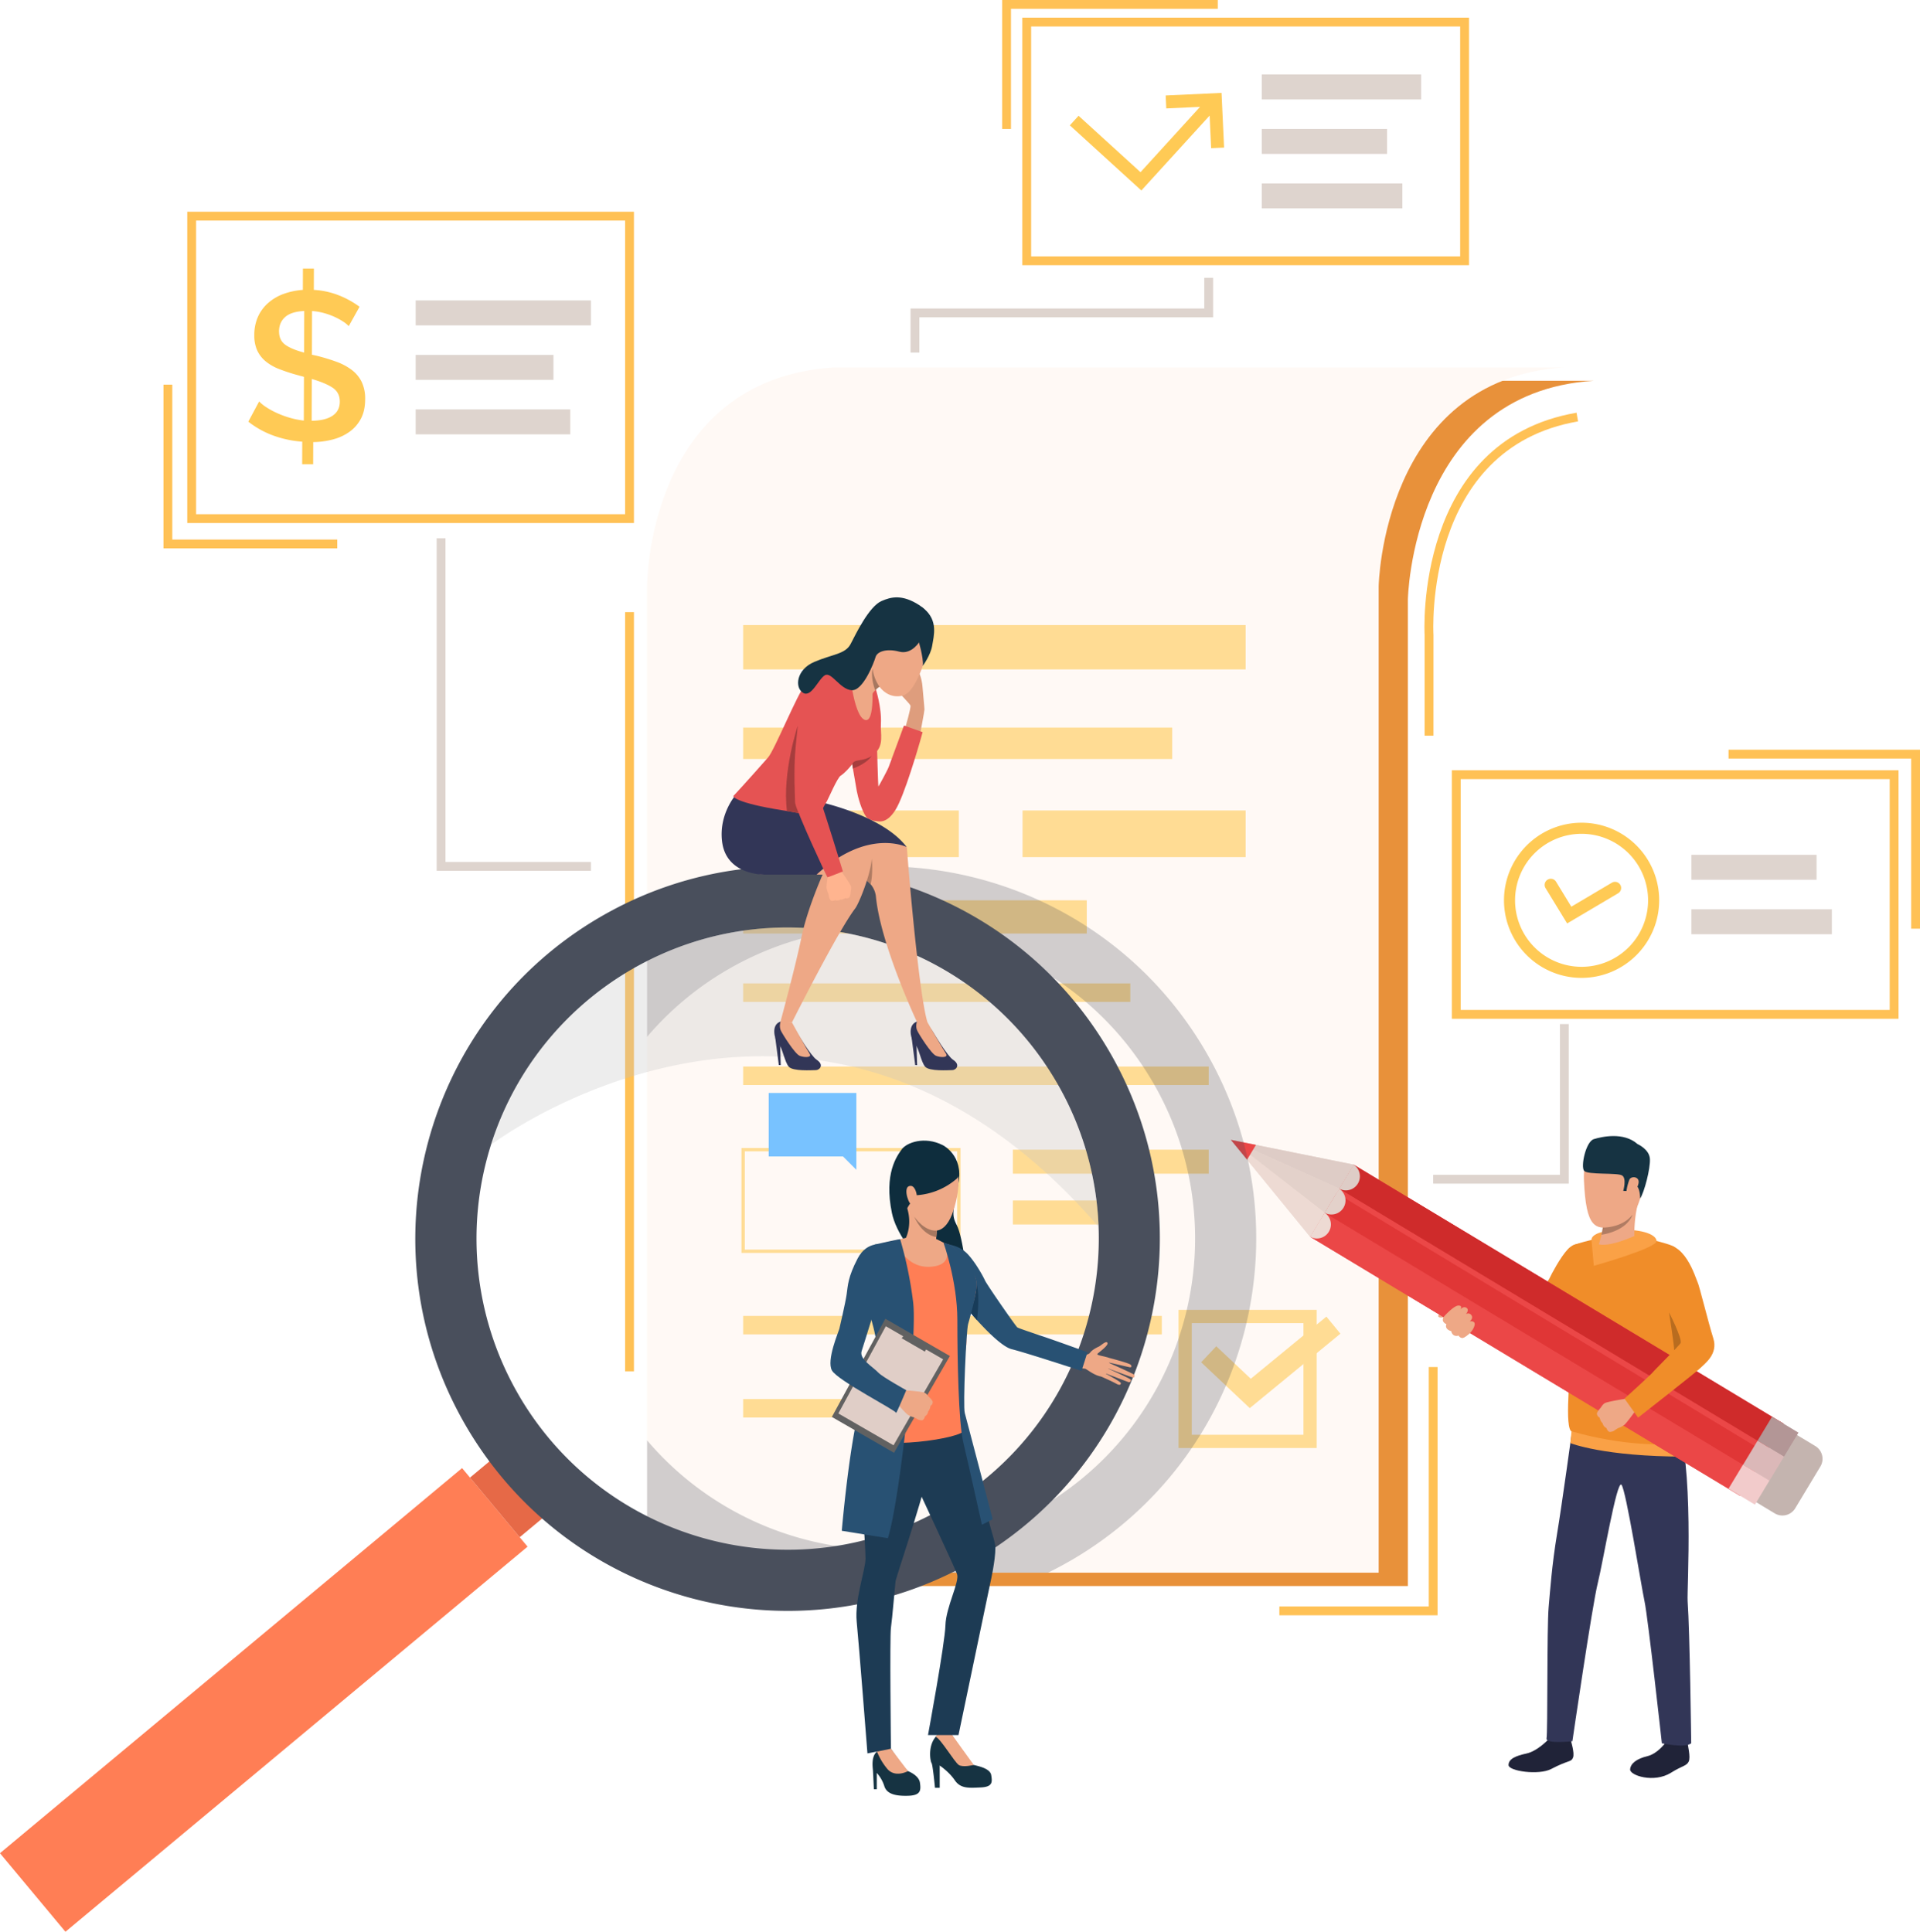 <svg xmlns="http://www.w3.org/2000/svg" xmlns:xlink="http://www.w3.org/1999/xlink" viewBox="0 0 1739.73 1750.6"><defs><style>.cls-1{mask:url(#mask);filter:url(#luminosity-noclip-3);}.cls-2,.cls-4{mix-blend-mode:multiply;}.cls-2{fill:url(#linear-gradient);}.cls-3{mask:url(#mask-2);filter:url(#luminosity-noclip-4);}.cls-4{fill:url(#linear-gradient-2);}.cls-5{isolation:isolate;}.cls-6{mask:url(#mask-3);}.cls-7{fill:url(#linear-gradient-3);}.cls-8{mask:url(#mask-4);}.cls-9{fill:url(#linear-gradient-4);}.cls-10{fill:#e8913a;}.cls-11{fill:#ffc155;}.cls-12{fill:#fff9f5;}.cls-13{fill:#ffdc94;}.cls-14{fill:#ffca55;}.cls-15{fill:#ded4ce;}.cls-16{fill:#202338;}.cls-17{fill:#2f6b8c;}.cls-18{fill:#323657;}.cls-19{fill:#faa146;}.cls-20{fill:#eea886;}.cls-21{fill:#f08d29;}.cls-22{fill:#b86c1f;}.cls-23{fill:#c4b4af;}.cls-24{fill:#eb4747;}.cls-25{fill:#cf2b2b;}.cls-26{fill:#e03636;}.cls-27{fill:#eddad3;}.cls-28{fill:#deccc6;}.cls-29{fill:#e3d1ca;}.cls-30{fill:#b39696;}.cls-31{fill:#dbb8b8;}.cls-32{fill:#f2cbcb;}.cls-33{fill:#163342;}.cls-34{fill:#b07c63;}.cls-35{fill:#3f444f;opacity:0.24;mix-blend-mode:hard-light;}.cls-36{fill:#ff7e55;}.cls-37{fill:#e66947;}.cls-38{fill:#494f5c;}.cls-39{fill:#c2c2c2;opacity:0.3;}.cls-40{fill:#de9d7d;}.cls-41{fill:#e55353;}.cls-42{fill:#a77860;}.cls-43{fill:#ffb48f;}.cls-44{fill:#a63d3d;}.cls-45{fill:#0e2d3d;}.cls-46{fill:#78c2ff;}.cls-47{fill:#1d3b54;}.cls-48{fill:#285173;}.cls-49{fill:#183c59;}.cls-50{fill:#616161;}.cls-51{fill:#e0cec7;}.cls-52{fill:#eea987;}.cls-53{filter:url(#luminosity-noclip-2);}.cls-54{filter:url(#luminosity-noclip);}</style><filter id="luminosity-noclip" x="658.48" y="-9069.3" width="353.38" height="32766" filterUnits="userSpaceOnUse" color-interpolation-filters="sRGB"></filter><mask id="mask" x="658.48" y="-9069.3" width="353.38" height="32766" maskUnits="userSpaceOnUse"><g class="cls-54"></g></mask><linearGradient id="linear-gradient" x1="608.02" y1="1624.47" x2="1067.53" y2="1615.68" gradientUnits="userSpaceOnUse"><stop offset="0" stop-color="#fff"></stop><stop offset="1"></stop></linearGradient><filter id="luminosity-noclip-2" x="1281.23" y="-9069.3" width="353.38" height="32766" filterUnits="userSpaceOnUse" color-interpolation-filters="sRGB"></filter><mask id="mask-2" x="1281.23" y="-9069.3" width="353.38" height="32766" maskUnits="userSpaceOnUse"><g class="cls-53"></g></mask><linearGradient id="linear-gradient-2" x1="1281.23" y1="1606.04" x2="1634.61" y2="1606.04" xlink:href="#linear-gradient"></linearGradient><filter id="luminosity-noclip-3" x="658.48" y="1603.94" width="353.38" height="32.36" filterUnits="userSpaceOnUse" color-interpolation-filters="sRGB"></filter><mask id="mask-3" x="658.48" y="1603.94" width="353.38" height="32.36" maskUnits="userSpaceOnUse"><g class="cls-1"><path class="cls-2" d="M1011.86,1620.13c0,8.93-79.1,16.18-176.69,16.18s-176.69-7.25-176.69-16.18,79.11-16.19,176.69-16.19S1011.86,1611.19,1011.86,1620.13Z"></path></g></mask><linearGradient id="linear-gradient-3" x1="608.02" y1="1624.47" x2="1067.53" y2="1615.68" gradientUnits="userSpaceOnUse"><stop offset="0" stop-color="#ff9f55"></stop><stop offset="1" stop-color="#ffd255"></stop></linearGradient><filter id="luminosity-noclip-4" x="1281.23" y="1589.86" width="353.38" height="32.36" filterUnits="userSpaceOnUse" color-interpolation-filters="sRGB"></filter><mask id="mask-4" x="1281.23" y="1589.86" width="353.38" height="32.36" maskUnits="userSpaceOnUse"><g class="cls-3"><ellipse class="cls-4" cx="1457.92" cy="1606.04" rx="176.69" ry="16.18"></ellipse></g></mask><linearGradient id="linear-gradient-4" x1="1281.23" y1="1606.04" x2="1634.61" y2="1606.04" xlink:href="#linear-gradient-3"></linearGradient></defs><title>Followup0</title><g class="cls-5"><g id="Layer_2" data-name="Layer 2"><g id="&#x421;&#x43B;&#x43E;&#x439;_1" data-name="&#x421;&#x43B;&#x43E;&#x439; 1"><g class="cls-6"><path class="cls-7" d="M1011.86,1620.13c0,8.93-79.1,16.18-176.69,16.18s-176.69-7.25-176.69-16.18,79.11-16.19,176.69-16.19S1011.86,1611.19,1011.86,1620.13Z"></path></g><g class="cls-8"><ellipse class="cls-9" cx="1457.92" cy="1606.04" rx="176.69" ry="16.18"></ellipse></g><path class="cls-10" d="M1443.93,345.08H781.85C612,356.38,612.79,543.45,612.79,543.45h0v893.91h662.9V543.45S1278.83,355.75,1443.93,345.08Z"></path><rect class="cls-11" x="566.42" y="554.75" width="8" height="688.01"></rect><path class="cls-11" d="M1331.07,240.36H926.33V16h404.74Zm-396.74-8h388.74V24H934.33Z"></path><path class="cls-11" d="M574.42,474H169.68V191.88H574.42Zm-396.74-8H566.42V199.88H177.68Z"></path><path class="cls-11" d="M1720.27,923.26H1315.53V698.06h404.74Zm-396.74-8h388.74V706.06H1323.53Z"></path><path class="cls-12" d="M1417.46,332.94c-165.1,10.67-168.24,198.37-168.24,198.37v893.92H586.32V531.31s-.75-187.07,169.06-198.37Z"></path><rect class="cls-13" x="673.37" y="566.46" width="455.33" height="40.18"></rect><rect class="cls-13" x="673.37" y="659.37" width="388.79" height="28.46"></rect><rect class="cls-13" x="673.37" y="734.49" width="195.44" height="42.27"></rect><rect class="cls-13" x="926.56" y="734.49" width="202.14" height="42.27"></rect><rect class="cls-13" x="673.37" y="815.89" width="311.36" height="30.13"></rect><rect class="cls-13" x="673.37" y="891.22" width="350.81" height="16.74"></rect><rect class="cls-13" x="673.37" y="966.55" width="421.85" height="16.74"></rect><path class="cls-13" d="M870.31,1135.45H671.87v-95.07H870.31Zm-195.44-3H867.31v-89.07H674.87Z"></path><rect class="cls-13" x="917.77" y="1041.88" width="177.45" height="21.76"></rect><rect class="cls-13" x="917.77" y="1087.92" width="125.77" height="21.76"></rect><rect class="cls-13" x="673.37" y="1192.54" width="379.37" height="16.74"></rect><rect class="cls-13" x="673.37" y="1267.87" width="199.83" height="16.74"></rect><path class="cls-14" d="M1420,836.86l-19.55-32a5.57,5.57,0,1,1,9.51-5.81l13.82,22.64,36.76-21.76a5.57,5.57,0,0,1,5.67,9.59Z"></path><path class="cls-14" d="M1433.09,886.2a70.31,70.31,0,1,1,70.31-70.31A70.39,70.39,0,0,1,1433.09,886.2Zm0-130.57a60.27,60.27,0,1,0,60.26,60.26A60.33,60.33,0,0,0,1433.09,755.63Z"></path><polygon class="cls-14" points="1096.05 104.75 1097.43 134.29 1109.16 133.75 1106.85 84.18 1056.23 86.53 1056.77 98.26 1087.37 96.84 1033.43 156.05 977.3 104.91 969.39 113.59 1034.2 172.63 1096.05 104.75"></polygon><path class="cls-14" d="M316,295.56a26.6,26.6,0,0,0-5.05-4.13,58.76,58.76,0,0,0-7.74-4.23,63.73,63.73,0,0,0-9.65-3.48,55.66,55.66,0,0,0-10.81-1.85l-.12,39.6,3.63.78a168.85,168.85,0,0,1,18.64,5.61,52.88,52.88,0,0,1,14,7.51,30.5,30.5,0,0,1,8.87,10.84,35,35,0,0,1,3.1,15.6q0,10.15-3.69,17.31A33.77,33.77,0,0,1,317.1,391a45.13,45.13,0,0,1-15,7.13,73.08,73.08,0,0,1-18.28,2.52l-.07,20.09-9.95,0,.07-20.47a96.64,96.64,0,0,1-26.2-5.54A82.43,82.43,0,0,1,225,382.13l9.81-18.33a34.17,34.17,0,0,0,6.11,5,69.32,69.32,0,0,0,9.36,5.2A86.75,86.75,0,0,0,262,378.43a76,76,0,0,0,13.29,2.72l.13-39.61c-.76-.25-1.56-.48-2.39-.68a24.58,24.58,0,0,1-2.39-.67A161.67,161.67,0,0,1,253,334.48a44.2,44.2,0,0,1-12.51-7.21,28.14,28.14,0,0,1-7.52-9.88,32.69,32.69,0,0,1-2.54-13.69,40.25,40.25,0,0,1,3.31-16.63A36.42,36.42,0,0,1,243,274.56a43.75,43.75,0,0,1,13.9-8.18,64.58,64.58,0,0,1,17.52-3.67l.06-19.33,9.95,0-.06,19.32a73.65,73.65,0,0,1,22.94,5.05A83.14,83.14,0,0,1,325.79,278Zm-63.15,4.77q0,8,5.6,12.07t17.1,7.14l.13-37.69q-11.68.52-17.24,5.39T252.82,300.33ZM307.9,364q0-8.41-6.65-12.74t-18.73-7.81l-.12,37.88q12.24-.15,18.86-4.53T307.9,364Z"></path><rect class="cls-15" x="376.65" y="272.27" width="158.82" height="22.6"></rect><rect class="cls-15" x="376.65" y="321.64" width="124.83" height="22.6"></rect><rect class="cls-15" x="376.65" y="371.01" width="140.07" height="22.6"></rect><rect class="cls-15" x="1532.55" y="774.67" width="113.48" height="22.6"></rect><rect class="cls-15" x="1532.55" y="824.05" width="127.33" height="22.6"></rect><rect class="cls-15" x="1143.34" y="67.51" width="144.38" height="22.6"></rect><rect class="cls-15" x="1143.34" y="116.88" width="113.48" height="22.6"></rect><rect class="cls-15" x="1143.34" y="166.25" width="127.33" height="22.6"></rect><polygon class="cls-15" points="1421.46 1072.66 1298.61 1072.66 1298.61 1064.66 1413.46 1064.66 1413.46 928.05 1421.46 928.05 1421.46 1072.66"></polygon><polygon class="cls-15" points="833.05 319.54 825.05 319.54 825.05 279.57 1091.22 279.57 1091.22 251.75 1099.22 251.75 1099.22 287.57 833.05 287.57 833.05 319.54"></polygon><polygon class="cls-15" points="535.47 789.14 395.67 789.14 395.67 487.79 403.67 487.79 403.67 781.14 535.47 781.14 535.47 789.14"></polygon><path class="cls-11" d="M1298.86,666.7h-8v-91c-.1-1.5-9.82-176.25,137.66-201.68l1.36,7.88c-140.46,24.22-131.13,191.85-131,193.54Z"></path><polygon class="cls-11" points="1739.73 841.62 1731.73 841.62 1731.73 687.43 1566.24 687.43 1566.24 679.43 1739.73 679.43 1739.73 841.62"></polygon><polygon class="cls-11" points="305.6 496.97 148.12 496.97 148.12 348.59 156.12 348.59 156.12 488.97 305.6 488.97 305.6 496.97"></polygon><polygon class="cls-11" points="916.06 116.88 908.06 116.88 908.06 0 1103.44 0 1103.44 8 916.06 8 916.06 116.88"></polygon><polygon class="cls-11" points="1302.61 1463.85 1159.24 1463.85 1159.24 1455.85 1294.61 1455.85 1294.61 1238.88 1302.61 1238.88 1302.61 1463.85"></polygon><path class="cls-16" d="M1402.25,1577.09s-9.44,9.91-19,12-16.27,4.72-16.35,10.41,27.57,9.43,38.53,3.7c16.36-8.56,18-6,19.84-10.26s-2.18-15.71-2.07-17.06C1423.33,1574.18,1402.25,1577.09,1402.25,1577.09Z"></path><path class="cls-17" d="M1403.31,1572.35a38.38,38.38,0,0,0-1.06,4.74c.18.1,21.58,2.5,20.93-1.22-.52-3-1.27-6.31-1.27-6.31Z"></path><path class="cls-16" d="M1508.83,1579.68s-6.94,9.65-16.23,11.87-15.08,6.38-15.53,11.9,21.58,12.76,37.06,3.06c10.17-6.38,14-6,16-10.07s-1.07-15.41-.87-16.72C1529.53,1578.09,1508.83,1579.68,1508.83,1579.68Z"></path><path class="cls-17" d="M1509.11,1574.91a40.91,40.91,0,0,0-.28,4.77c.17.1,20.56,3.71,20.44,0a28.19,28.19,0,0,0-1.29-6.56Z"></path><path class="cls-18" d="M1424.89,1293.61s-9.91,72-14,96.31c-4.73,28.46-6.33,52-7.65,66.69-1.66,18.53-.74,113.32-1.9,118.73s23.43,2.6,23.43,2.6,18-123.57,23-143.3c4.61-18.37,17.27-94.09,21.47-89.07s17.8,91.27,20.91,105.76,15.68,128.52,15.68,128.52,20.9,4.54,26.6,0c0,0-1.27-101.68-3.25-128.84-.76-10.35,6.55-123.92-11-169.71C1509,1257.1,1424.89,1293.61,1424.89,1293.61Z"></path><path class="cls-19" d="M1424,1297l-1.11,10.81s30.19,12.23,103.69,12.24v-12.37Z"></path><path class="cls-20" d="M1339.36,1161s-4.4,9.71-7,10.32-5.71,3.84-7.95,4.84-9.27,1.54-11.15,3.38c-.78.76-3.73,7.23-5.46,8.59s-5.56,3.7-4.38,5.15,5.18.31,5.18.31a2.83,2.83,0,0,0-.85,2.94c1.25,3.14,3.36,3.27,3.36,3.27s-.67,2.36.18,3.52c1.88,2.57,3.92,2.65,3.92,2.65a5.38,5.38,0,0,0,1.81,3.23,4.78,4.78,0,0,0,4.67.78s2.1,2.88,4,2.32,3-2,4.42-2.86,11-11.93,14.53-22.3a79.43,79.43,0,0,1,9.7-18.8Z"></path><path class="cls-21" d="M1341.36,1210.11s34.16,15.54,46.3,12.56c5.61-1.38,13-9.13,20-18.24,2.32-3,4.59-6.15,6.75-9.26h0c8.62-12.45,15.38-24.37,15.38-24.37s25.47-29.86,5-43.16c0,0-7.42-2.78-14.23,4.52s-14.82,22.57-16.61,26.47-26.8,40-28.1,40.79-12.23-2.06-21-2.79c-14.29-1.19-11.45-1.8-11.45-1.8Z"></path><path class="cls-21" d="M1454,1121s-26.23,5.42-29.34,8.17c-3.38,2.94-9.33,31.66-9.69,39.66s3.16,41.42,6.54,53.86-4.45,65.42,1.82,74.16c0,0,54,17.33,106,10.58,0,0-11.14-50-9.07-67.05,2.66-21.85,9.07-72.18,9.07-72.18s-6.94-33.89-11.56-37.8-36.75-10.28-36.75-10.28Z"></path><path class="cls-22" d="M1512.36,1189.36s5,32.23,4.61,34.3S1539.39,1217.18,1512.36,1189.36Z"></path><path class="cls-23" d="M1626.68,1366.86l22.78-37.81a13.55,13.55,0,0,0-4.61-18.59l-57.08-34.39a13.55,13.55,0,0,0-18.59,4.61l-22.78,37.81a13.54,13.54,0,0,0,4.61,18.59l57.08,34.39A13.54,13.54,0,0,0,1626.68,1366.86Z"></path><rect class="cls-24" x="1363.47" y="978.01" width="76.33" height="455" transform="translate(3157.56 627.09) rotate(121.07)"></rect><rect class="cls-25" x="1402.05" y="956.21" width="25.44" height="455" transform="translate(-329.26 1784.64) rotate(-58.93)"></rect><rect class="cls-26" x="1388.92" y="978.01" width="25.44" height="455" transform="matrix(-0.52, 0.86, -0.86, -0.52, 3157.55, 627.07)"></rect><rect class="cls-24" x="1375.79" y="999.8" width="25.44" height="455" transform="translate(3156.32 671.39) rotate(121.07)"></rect><polygon class="cls-27" points="1187.08 1120.79 1226.47 1055.41 1138.04 1037.57 1115.29 1032.98 1129.98 1050.94 1187.08 1120.79"></polygon><path class="cls-28" d="M1213.34,1077.2a12.73,12.73,0,0,0,13.13-21.79Z"></path><path class="cls-29" d="M1200.21,1099a12.73,12.73,0,0,0,13.13-21.8Z"></path><path class="cls-27" d="M1187.08,1120.79a12.73,12.73,0,0,0,13.13-21.79Z"></path><rect class="cls-30" x="1598.34" y="1288" width="25.44" height="27.96" transform="translate(-335.57 2010.01) rotate(-58.93)"></rect><rect class="cls-31" x="1585.21" y="1309.79" width="25.44" height="27.96" transform="translate(3556.46 638.27) rotate(121.07)"></rect><rect class="cls-32" x="1572.08" y="1331.59" width="25.44" height="27.96" transform="translate(3555.18 682.45) rotate(121.07)"></rect><polygon class="cls-28" points="1213.34 1077.2 1115.29 1032.98 1226.47 1055.41 1213.34 1077.2"></polygon><polygon class="cls-29" points="1200.21 1098.99 1115.29 1032.98 1213.34 1077.2 1200.21 1098.99"></polygon><polygon class="cls-27" points="1200.21 1098.99 1115.29 1032.98 1187.08 1120.79 1200.21 1098.99"></polygon><polygon class="cls-24" points="1129.98 1050.94 1138.04 1037.57 1115.29 1032.98 1129.98 1050.94"></polygon><path class="cls-20" d="M1458.64,1297.69a11.28,11.28,0,0,0,3.44-.81s1.76-1.25,3.07-2.06a10.53,10.53,0,0,1,1-.58,20.24,20.24,0,0,0,5.72-3c2.2-1.84,9.68-12.24,9.68-12.24l-4.47-5.64-3.44-5.87s-17.41,2.69-19.66,4.17a7.67,7.67,0,0,0-.62.46c-1.79,1.43-2.51,3.26-3.37,4.12-.31.31-3.19,3.69-3,5a4.36,4.36,0,0,0,2.42,3.45s.77,3.52,2.68,5a6.42,6.42,0,0,0,3.5,4.47S1456.65,1297.38,1458.64,1297.69Z"></path><path class="cls-21" d="M1503.26,1129.64c-3.43,1.33-7.08,9.65-4.37,26,2.91,17.51,8.69,25,11,29.08s15.1,29.31,12.81,32.63-24,24.72-25.25,26.46-25.48,23.67-25.48,23.67l12.34,17.23s52.3-40.85,56.38-44.93,16.27-12.65,11.76-26.9c-4.58-14.48-12.82-48.38-14.29-51S1526,1120.84,1503.26,1129.64Z"></path><path class="cls-20" d="M1309.14,1192.32s8.38-9.34,12.56-9.17,1.34,3.71,1.34,3.71,2.75-3.54,5.73-1.67-.56,5.84-.56,5.84a3.45,3.45,0,0,1,5,.81c2.2,2.94-1.46,5.57-1.46,5.57s5.53-.83,4.35,3.7c-2,7.63-10.23,11.28-10.23,11.28s-2.36.92-4.28-2.06c0,0-5.21,2-6.65-4,0,0-6.25-1.44-4.33-6.28C1310.61,1200,1304.33,1197.58,1309.14,1192.32Z"></path><path class="cls-19" d="M1442.1,1123.63s-1.58-7.18,20.88-8.84,37.65,3.38,38.07,9.83-56.89,22.52-56.89,22.52Z"></path><path class="cls-20" d="M1464.81,1039.88s-31.55-11.67-29.57,30.25,9.36,46.18,30.11,40.32,22.49-32.31,25.19-45S1475.12,1041.71,1464.81,1039.88Z"></path><path class="cls-20" d="M1448.77,1127.6s7.56,3.33,32.18-7.51c0,0-.7-16.87,4.13-32.63s-33,21-33,21c.4.28.47,1.86.25,4a45.08,45.08,0,0,1-1.22,6.52C1449.7,1124.31,1450,1123.37,1448.77,1127.6Z"></path><path class="cls-33" d="M1486.16,1086.21s.09-11.2-4.57-12.23-7,5.44-7,5.44l-3.75-.2s3.35-11.35-1.09-14-31-.32-34.33-4.14,1.5-26.51,8.74-28.74,27-6.74,39.61,4.45c0,0,10.8,4.67,11.24,13.57S1490,1080.13,1486.16,1086.21Z"></path><path class="cls-34" d="M1451.08,1119c24.45-4.11,28.1-18,28.16-18.23-9.5,12.25-26.94,11.71-26.94,11.71A45.08,45.08,0,0,1,1451.08,1119Z"></path><path class="cls-20" d="M1476.32,1069.22c1.39-3.69,9.26-3.23,8.45,2.63s-7.3,14.88-9.91,13.18S1474.4,1074.32,1476.32,1069.22Z"></path><path class="cls-13" d="M1193.08,1312.25H1067.87v-125.2h125.21Zm-113.21-12h101.21v-101.2H1079.87Z"></path><polygon class="cls-13" points="1132.43 1276.12 1088.36 1234.57 1102.07 1220.02 1133.34 1249.49 1201.86 1193.18 1214.56 1208.64 1132.43 1276.12"></polygon><path class="cls-35" d="M1092.61,953.11C999.08,792,792.65,737.26,631.54,830.82a337.21,337.21,0,0,0-45.22,31.42V939.6a281.35,281.35,0,0,1,73-60.89c134.64-78.2,307.17-32.42,385.37,102.22a280.59,280.59,0,0,1,38,130.87c.13,3.5.2,7,.2,10.45,0,97.18-50.29,191.74-140.39,244-119.77,69.53-269.55,41-356.18-60.94v77.44a333.4,333.4,0,0,0,65.86,42.44H949.71c7-3.42,13.81-7.11,20.62-11C1131.41,1320.64,1186.17,1114.21,1092.61,953.11Z"></path><rect class="cls-36" x="-33.51" y="1494.17" width="545.11" height="92.68" transform="translate(1408.93 2570.88) rotate(140.19)"></rect><rect class="cls-37" x="445.05" y="1321.52" width="29.12" height="70.34" transform="translate(1681.23 2104.67) rotate(140.19)"></rect><path class="cls-38" d="M422,1291.88C515.52,1453,722,1507.73,883,1414.18s215.85-300,122.3-461.07-300-215.84-461.07-122.29S328.42,1130.79,422,1291.88Zm47.9-27.81A281.92,281.92,0,0,1,572.08,878.71c134.64-78.19,307.17-32.42,385.36,102.22a280.7,280.7,0,0,1,38,130.87h0c3.74,100.8-46.88,200.3-140.19,254.49C720.59,1444.47,548.06,1398.71,469.87,1264.07Z"></path><path class="cls-39" d="M444.88,1037.45s293.6-222.93,550.54,74.35h0a280.7,280.7,0,0,0-38-130.87C879.25,846.29,706.72,800.52,572.08,878.71A280.9,280.9,0,0,0,444.88,1037.45Z"></path><path class="cls-40" d="M820.25,659.55s5.39-18.22,4.71-20.15-13.37-14.24-13.26-15.73,17-11.89,18.7-14.86,4.85,5.72,5.46,13.23,1.82,19.46,1.8,21.07-3.95,22.09-3.95,22.09Z"></path><path class="cls-41" d="M771.41,687.75s.31,1.9.79,4.73h0c.3,1.76.65,3.88,1,6.14,1.19,7,2.61,15.4,3.15,18.29,1,5.3,4.33,17.58,8.51,23.38,1.73,2.41,6.28,3.53,8.59,3.75,2.66.24,9.68,3,17.89-10s21.26-58.61,22-61.09S836,663.5,836,663.5l-16.89-6S807,690.47,805.27,695c-1.3,3.45-8.91,17.28-9.29,17.71S794.64,675,794.64,675Z"></path><path class="cls-18" d="M845.83,935.81s12.46,21.12,17.72,24.57c7.14,4.68,2.67,9.42-.72,9.42s-20.72,1.25-24.53-3.08S832.59,949.4,829,946s-7.21-16.89,1.73-20.17C838.67,922.94,845.83,935.81,845.83,935.81Z"></path><path class="cls-20" d="M840.43,926.51s14.27,24.74,16.73,28.4-4.63,3.65-9,1.91-15.45-19.48-17-22.71c-1.89-3.86-.34-8.27-.34-8.27Z"></path><polygon class="cls-18" points="825.97 939.83 829.27 965.19 831.01 965.26 830.47 947.02 825.97 939.83"></polygon><path class="cls-18" d="M722.25,935.81s12.46,21.12,17.72,24.57c7.14,4.68,2.67,9.42-.72,9.42s-20.72,1.25-24.53-3.08S709,949.4,705.46,946s-7.34-17.24,1.73-20.17C715.14,923.27,722.25,935.81,722.25,935.81Z"></path><path class="cls-20" d="M717.6,926.57s13.53,24.68,16,28.34-4.64,3.65-9,1.91-15.45-19.48-17-22.71c-1.89-3.86-.33-8.27-.33-8.27Z"></path><polygon class="cls-18" points="702.39 939.83 705.69 965.19 707.43 965.26 706.89 947.02 702.39 939.83"></polygon><path class="cls-20" d="M667,743.55l112.77,51.38a21.79,21.79,0,0,1,5.72,3.19h0a21.36,21.36,0,0,1,3.45,3.28A20.7,20.7,0,0,1,793.73,813c4.4,43.63,37,112.84,37,112.84,10.47,5.12,9.67.67,9.67.67-6.6-21.18-14.63-108.47-17.5-143.57-.6-7.43-1-12.52-1.06-14.15-.06-1.11-1.27-2.56-3.36-4.25C803,752,739.37,726,739.37,726,691.56,724.8,667,743.55,667,743.55Z"></path><path class="cls-20" d="M658.67,761.19c3.49,30.48,34,31.41,34,31.41h52.73s-13.85,30.83-19.2,56.83c-5.67,27.59-19,76.41-19,76.41s.87,1.66,10.41.73c0,0,41.4-82.51,57.24-103.25,3.41-4.46,13.18-28.69,14.86-43.14.57-4.87.22-8.62-1.59-10.15a131.56,131.56,0,0,0-11.65-7.95C760,751.66,731.26,735.63,715.28,732c-21.41-4.81-46-13.82-46-13.82S655.18,730.71,658.67,761.19Z"></path><path class="cls-18" d="M739.94,792.61H692.71s-34.36.89-38.37-29.53C651,737.57,667,720,667,720s16,4.29,36.11,9.13a155.64,155.64,0,0,1,36.3-3.16s59.93,12.07,82.11,41.63C821.48,767.64,786.29,749.89,739.94,792.61Z"></path><path class="cls-20" d="M791,592.68c-.18,3.43-.25,6.86-.29,10.18,0,1,0,2,.11,3.07a31.84,31.84,0,0,0,6.11,16.42h0c4.86,6.4,12.22,10.15,20.85,8.1,15.76-3.74,26.25-54.89,26.25-54.89-4.31-20-31-21.19-41.7-14C793.86,567.19,791.64,579.85,791,592.68Z"></path><path class="cls-41" d="M664.41,721.51s.48,5.86,45.15,12.91l3.5.57c4.12.68,7.62,1.31,10.62,1.86,21.18,3.9,16.9,3.8,25.71-11,1.21-2,9.34-21.14,12.4-22.94s8.8-7.84,11.18-11.57,11.37-1.33,19.78-8.68,4.91-17.95,5.43-26.51c.89-15-4.79-32.14-4.79-32.14-23.54-44.09-57.83-9.11-64.09-2.78S701.79,679.77,696,686.38C675.35,709.84,664.41,721.51,664.41,721.51Z"></path><path class="cls-20" d="M769.43,604.42s3.49,42.93,13.74,47.78C793.71,657.19,790,615,790,615S781.35,597.25,769.43,604.42Z"></path><path class="cls-33" d="M831.71,578.69s5.43,17.71,4.46,24.68c0,0,7.09-9.54,8.5-18.27s5.58-22.73-7.47-33.46S831.71,578.69,831.71,578.69Z"></path><path class="cls-20" d="M778.49,617.09c0,10.59,11.31,16.55,12.17,11.52.09-.57,1.4-1.94,2.39-3h0l.91-.94a14.2,14.2,0,0,1,2.95-2.36,50.72,50.72,0,0,1,10.39-4.54l-11.39-31.2s-2.15,2.44-4.93,6.07C785.82,599.41,778.46,610.2,778.49,617.09Z"></path><path class="cls-42" d="M793.05,625.65l.91-.94a14.2,14.2,0,0,1,2.95-2.36s-5.59-7.66-6.11-16.42C790.8,605.93,788.32,612.59,793.05,625.65Z"></path><path class="cls-43" d="M752.84,816.08a9.12,9.12,0,0,1-1.54-2.54s-.3-1.79-.59-3a9,9,0,0,0-.26-1,16.81,16.81,0,0,1-1.55-5.2c-.2-2.41,1.6-13,1.6-13l6-.65,5.54-1.41s8.65,12,9.1,14.21c0,.22.07.44.09.64.19,1.92-.47,3.43-.48,4.44,0,.38-.32,4.08-1.24,4.72a3.61,3.61,0,0,1-3.48.58s-2.56,1.62-4.58,1.37a5.4,5.4,0,0,1-4.74.54S754.19,817.08,752.84,816.08Z"></path><path class="cls-41" d="M751.32,637.63s5.9-22.16-9.49-21.83-16.45,19.54-16.89,23.34-5.71,48.68-5.1,57.17-1.09,20.06.71,31.31c1.36,8.43,28.75,67.15,29.2,67.38s14-5.3,14-5.3-17.56-57.3-19.89-62.62c-3.62-8.25-2.21-14.27-2.38-18.34S750.64,641.08,751.32,637.63Z"></path><path class="cls-33" d="M833.86,580.55s-7.43,13.1-19,10-20.06-.07-21.46,4.8-11.31,31-21.79,30.16-18.12-16.77-24-13.66-12.34,20.74-20,16-6.18-21,10.23-28,28.1-7,32.89-16.19,16.7-34.11,28.09-39c8.44-3.67,18.48-6.41,34.31,3.85S844,575.56,844,575.56Z"></path><path class="cls-34" d="M785.45,798.12h0a21.36,21.36,0,0,1,3.45,3.28s2.33-8.7,1-23.49C789.9,777.92,789.84,784.28,785.45,798.12Z"></path><path class="cls-44" d="M713.06,735c4.12.68,7.62,1.31,10.62,1.86h0s-3.28-7.55-3.25-10-1.56-29.36.52-50.07,1.93-19.23,1.93-19.23S708.6,700.16,713.06,735Z"></path><path class="cls-44" d="M772.2,692.48h0c.3,1.76.28,1.7.66,4,13.16-4.8,16.77-11.1,16.93-11.42-4.49,3.28-10.73,3.67-13.9,4.43S772.2,692.48,772.2,692.48Z"></path><path class="cls-45" d="M854.31,1037.82s18.86,9.22,14.19,34.31-6.72,28.47-1.51,38.28,11.37,51.62,6.68,59.55-58.09-34.83-65.5-70.71,4.69-51.84,9-57.78S837.66,1029.37,854.31,1037.82Z"></path><polygon class="cls-46" points="696.54 990.47 775.95 990.47 775.95 1048.02 775.95 1060.14 763.83 1048.02 696.54 1048.02 696.54 990.47"></polygon><path class="cls-33" d="M862.4,1571.7a47.13,47.13,0,0,0,5.51,9.2c2.63,3.45,10.84,17.59,14.46,18.58s14.79,3,15.78,9.2,1.48,10.68-9.53,11.18-18.25,1.15-23.51-6.58S851.47,1600,851.47,1600v20.16H847.2s-2-21-3.13-22.46-4.11-17.59,6.08-26S862.4,1571.7,862.4,1571.7Z"></path><path class="cls-20" d="M882.37,1599.48s-9.86,2.46-13.64,0-16.63-24.19-20.89-25.49c0,0,4.12-8.37,14.56-2.29C862.4,1571.7,879.58,1595.86,882.37,1599.48Z"></path><path class="cls-20" d="M978.62,1227.67s6.84,1.32,9.18-1.9c2-2.73,6.53-4.83,7.93-5.48,1.87-.87,6.62-5.67,7.73-3.32s-7.44,8.29-9,9.89,8.4,2.32,10.11,3.88-.39,18-7.16,16.68-13.15-7.11-14.38-7.09a42,42,0,0,1-5-.74Z"></path><path class="cls-20" d="M1003.07,1230.07s20.46,5.28,21.53,6.78.71,2.58-1.22,2.17-19.91-4.54-19.91-4.54,23.16,10.32,24.3,11.36c.67.6.12,2.75-.94,2.63s-24.59-9-24.59-9,21.6,9.68,22.3,10.83a1.63,1.63,0,0,1-2,2.24c-1.65-.6-22.21-8.45-22.21-8.45s15.28,8,15.3,9.35c0,.81-.38,2.69-4.26.49s-13.57-6.41-13.57-6.41Z"></path><path class="cls-33" d="M807.27,1584.77s11,16.35,15.45,20.29c0,0,9.87,3.62,10.85,10.52s.82,11.51-10.85,11.84-19.32-1.77-21.45-8.83a32.18,32.18,0,0,0-6.82-11.88v14.79h-2.63s-.65-14.3-.82-16.93-1.89-12.74,3.66-17.22S807.27,1584.77,807.27,1584.77Z"></path><path class="cls-47" d="M799.88,1269.12S786,1287.2,782.2,1308.64s2.23,93.44,2.06,104-10,37-8,57S786,1589,786,1589l21.3-4.22s-1.23-101.33,0-109.71,3.71-38.94,4.2-42.39,31.31-94.08,31.31-109.55S833.41,1243.89,799.88,1269.12Z"></path><path class="cls-47" d="M869.73,1276.18s22.85,87.2,25.56,99.28,6.64,22,6.64,27.17c0,11.9-4.42,31-4.42,31l-29,138.75H840.87s15.39-83.24,15.81-99.52,13-39.48,10.5-46.38S827.49,1340,827.49,1340,799.3,1250.87,869.73,1276.18Z"></path><path class="cls-20" d="M822.72,1605.06s-11.27,6.31-18.53-1.79a57,57,0,0,1-9.53-15.92l12.61-2.58Z"></path><path class="cls-48" d="M860.29,1128a28.52,28.52,0,0,1,16.54,8.52c7.12,7.62,13.8,19.78,15.66,23.85s28,41.75,29.35,42.6,14.49,5.24,23.19,8.17c13.43,4.52,40.35,14.3,40.35,14.3L980,1242.38s-50.63-16.57-63.3-19.69c-15.5-3.82-51.19-49.6-51.19-49.6S838.94,1141.91,860.29,1128Z"></path><path class="cls-36" d="M843.86,1121.4s12.2,5.77,16.43,6.61,20.68,22.2,23.56,30,0,19.48-5.93,33.21-.34,18.3-3,32-1.84,65.07-1.33,72.7-79.32,19.18-95.08,5.28c0,0,10.67-46.27,23.3-59.48,2.73-2.86,2.45-21.89.58-26.64S779.46,1175,779.46,1175s-1.54-35.92,7.63-43c8-6.19,29.67-8.39,33.57-9.75S835.89,1120.22,843.86,1121.4Z"></path><path class="cls-20" d="M849.68,1107.33s-.36,3.35-.78,7.89c-.16,1.8-.34,3.78-.5,5.82a135,135,0,0,0-.64,16s-12.69,12.7-27.1-14.83c0,0,6.06-11.36,1.5-26.82S849.68,1107.33,849.68,1107.33Z"></path><path class="cls-49" d="M885.17,1196.28s3.05-20.3-.19-32.64c0,0,0,10.61-5.82,25.69Z"></path><path class="cls-20" d="M810.92,1124.12s8.72,25.76,32.66,23.86,11.35-21.75,11.35-21.75-6-3.42-7.64-3.74-26.48-.64-26.48-.64Z"></path><path class="cls-48" d="M854.93,1126.23s12.54,34.69,12.54,70,1,93,5.39,111.14,16.84,74.43,16.84,74.43l9.77-5S876,1287,874.21,1280.56s1.35-74.86,3-80.58,8.85-31.22,7.74-38.29c-1.41-8.91-9.75-22.1-23.22-33.44Z"></path><path class="cls-48" d="M815.65,1123A360.84,360.84,0,0,1,827.39,1180c4,32-12.12,180.34-22.9,214l-41.76-6.74s9-104.87,21.19-124,16.09-36,2.91-75.81,5.78-59.56,5.78-59.56S812,1123.45,815.65,1123Z"></path><polygon class="cls-50" points="860.71 1228.88 810.07 1316.59 753.77 1284.09 802.21 1195.11 860.71 1228.88"></polygon><polygon class="cls-51" points="854.6 1231.89 809.63 1309.79 759.63 1280.93 802.65 1201.9 854.6 1231.89"></polygon><polygon class="cls-50" points="838.01 1224.9 841.17 1219.43 820.96 1207.76 817.01 1212.77 838.01 1224.9"></polygon><path class="cls-20" d="M835.6,1287.13a10.41,10.41,0,0,1-3.31-.48s-1.77-1-3.07-1.68c-.42-.2-.78-.37-1-.46a19,19,0,0,1-5.64-2.39c-2.24-1.55-10.17-10.73-10.17-10.73l3.74-5.69,2.75-5.84s16.65,1.08,18.9,2.29a5.34,5.34,0,0,1,.62.37c1.81,1.21,2.65,2.87,3.53,3.61.32.27,3.32,3.21,3.21,4.46a4.07,4.07,0,0,1-2,3.45s-.43,3.39-2.1,5a6.1,6.1,0,0,1-2.93,4.51S837.45,1286.67,835.6,1287.13Z"></path><path class="cls-48" d="M801.28,1128s-15.38-4.4-24.19,12.54-8.77,24.18-9.94,32.45c-1.11,7.82-6.13,29.15-6.64,31.35s-11.88,28.47-6.67,37.65,58.47,36.4,58.13,38.43,9.22-20.54,9.22-20.54-21.54-12-25.07-15.7c-5.72-6-17.81-12.47-15.33-19.92,2.92-8.75,11.68-38.26,13.71-42.59S814.25,1133.52,801.28,1128Z"></path><path class="cls-52" d="M851.58,1040.6s27.37,8.6,12.51,55.85-52.25-5.48-48.34-34.26S851.58,1040.6,851.58,1040.6Z"></path><path class="cls-45" d="M866.89,1068.17a61.75,61.75,0,0,1-36.37,15s-8.75,10.25-9.42,14.28c0,0-20.31-34.62,4.65-55.38S876.07,1059.61,866.89,1068.17Z"></path><path class="cls-52" d="M830.79,1084.13c-.17-3.44-2.29-11.27-7.4-9.08s.31,18.13,3.7,17.15C827.09,1092.2,831.21,1092.26,830.79,1084.13Z"></path><path class="cls-42" d="M848.9,1115.22c-.16,1.8-.34,3.78-.5,5.82,0,0-12.09-.73-20.16-18.7C828.76,1103.13,837.62,1116.13,848.9,1115.22Z"></path></g></g></g></svg>